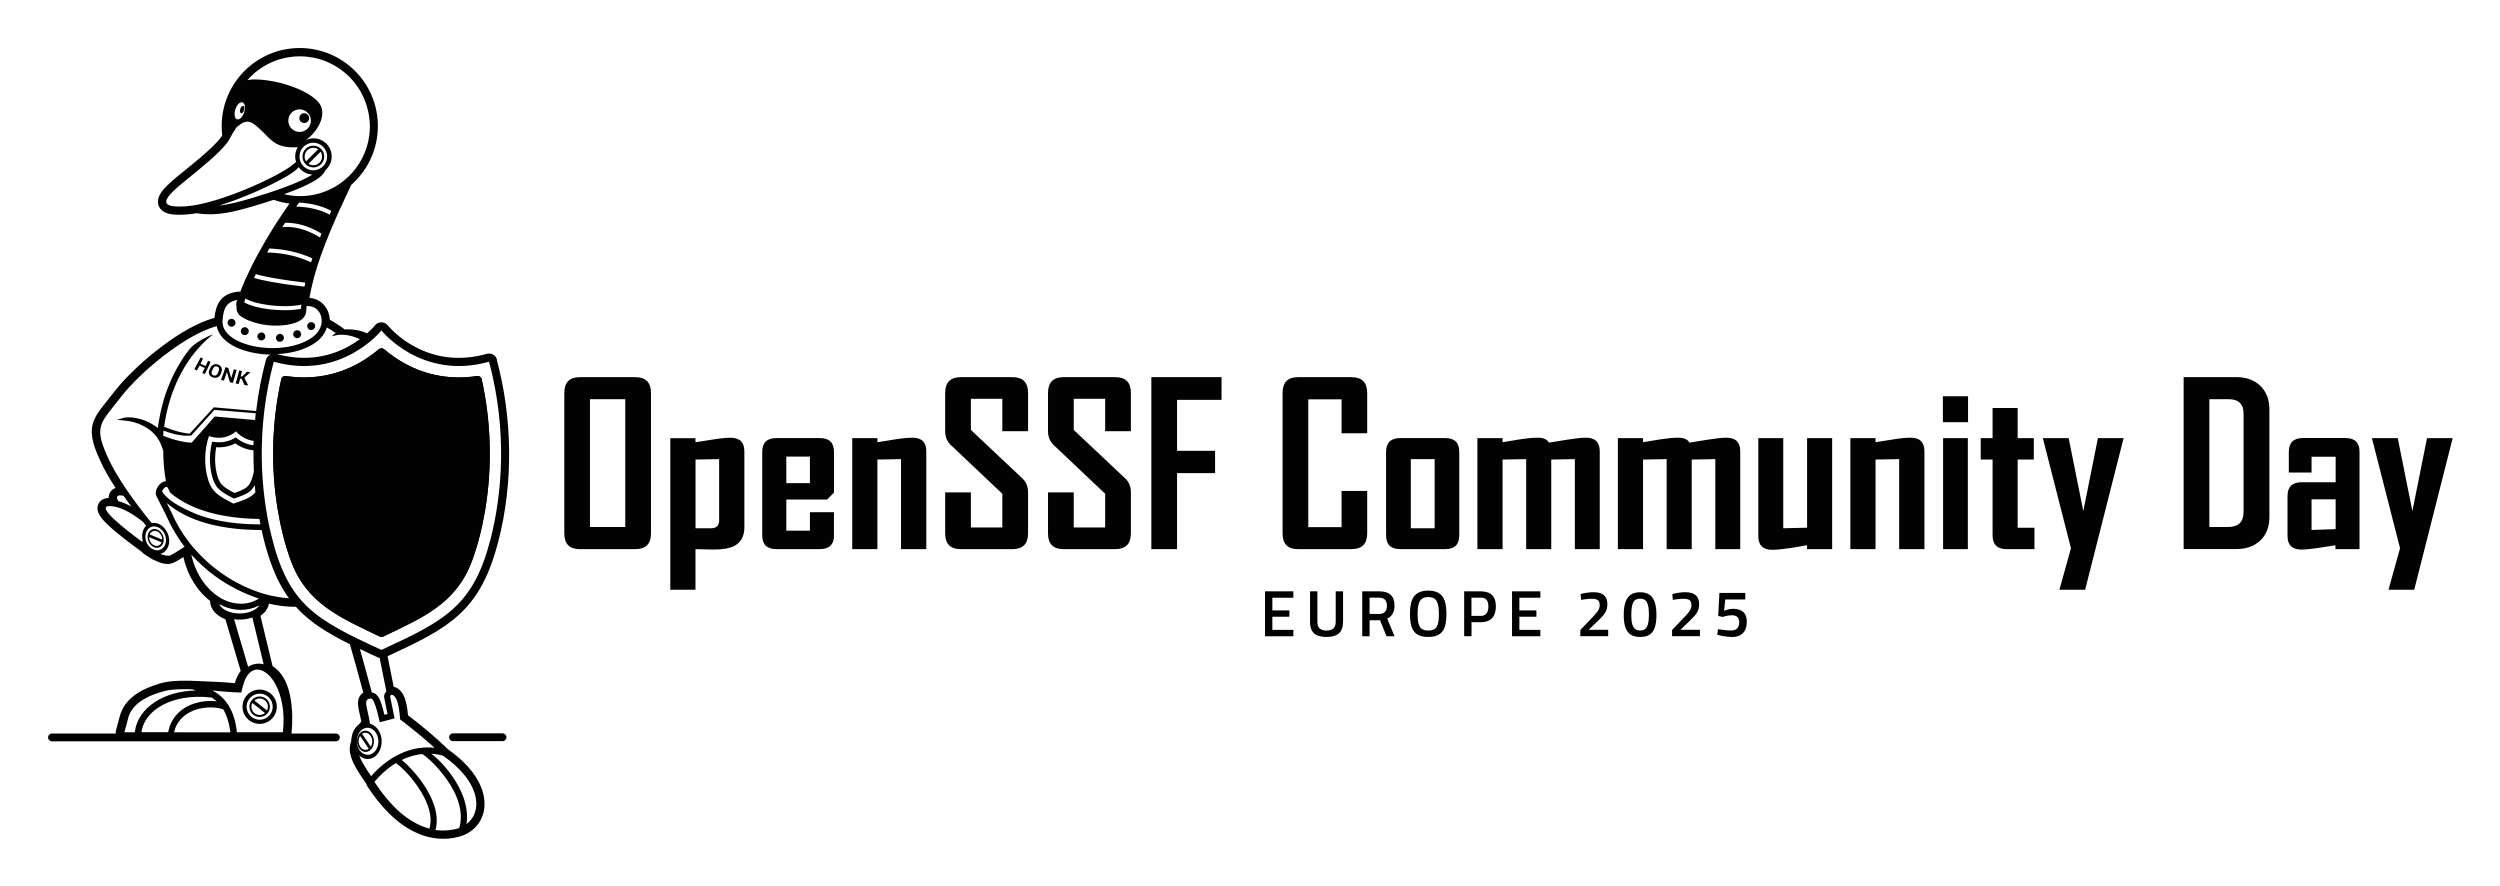 <svg xmlns="http://www.w3.org/2000/svg" role="img" viewBox="-8.84 -8.84 459.68 162.93"><title>OpenSSFCommunityDay_EU25_Logo_Black.svg</title><defs><style>.cls-1{fill:#020202}</style></defs><g><path d="M78.86,60.3c-4.64.73-9.21-.05-13.33-2.32-1.32-.73-2.6-1.62-3.75-2.6-.28-.24-.69-.24-.98,0-1.15.98-2.43,1.87-3.75,2.6-4.12,2.27-8.69,3.05-13.33,2.32-.39-.06-.77.19-.85.58-1.74,7.87-1.97,16.1-.64,24.05.53,3.17,1.3,6.33,2.41,9.34,2.94,7.98,9.22,10.5,16.33,13.94.21.1.44.1.66,0,7.11-3.44,13.39-5.96,16.33-13.94,1.11-3.01,1.88-6.17,2.41-9.34,1.33-7.95,1.1-16.18-.64-24.05-.09-.39-.46-.64-.85-.58ZM61.29,107.52c-.44-.21-.87-.42-1.29-.62.2.1.4.19.6.29.19.09.38.19.58.28.04.02.08.04.12.06.37-.18.75-.36,1.11-.54.09-.04.17-.08.26-.12-.45.22-.91.44-1.37.66Z" class="cls-1"/><g><path d="M82.54,57.28c-.11-.4-.35-.72-.71-.92-.09-.05-.18-.09-.28-.12-.28-.09-.58-.1-.88-.02-4.03,1.14-8.05.99-11.81-.62-.54-.23-1.07-.49-1.6-.78-1.29-.71-2.51-1.58-3.59-2.58-.42-.39-.85-.8-1.21-1.25-.22-.28-.51-.46-.84-.53-.11-.02-.22-.04-.34-.04-.47,0-.89.2-1.18.57-.35.45-.79.86-1.21,1.25-.08.07-.16.14-.25.21-1.24-.59-2.73-.8-4.09-.71-.87-.66-1.79-1.26-2.75-1.79-.05-1.11-.49-2.18-1.3-2.95-.67-.64-1.53-1-2.43-1.07.45-2.67,1.21-5.3,2.11-7.84,1.01-2.85,2.2-5.64,3.45-8.4.69-1.52,1.4-3.03,2.11-4.54,3.12-2.73,4.9-6.65,4.9-10.8,0-7.93-6.43-14.36-14.36-14.36s-14.36,6.43-14.36,14.36c0,.56.03,1.12.1,1.68-.22.44-.65.92-.98,1.27-.53.58-1.11,1.12-1.69,1.65-.98.9-2,1.75-3.03,2.59-.27.22-.54.44-.81.66-1.2.97-2.42,1.92-3.53,3-.77.75-1.67,1.73-1.77,2.85-.02.29,0,.58.1.86.65,1.93,3.44,1.8,5.07,1.69.66-.04,1.31-.13,1.96-.24.07.01.15.03.22.04,3.48.53,6.7-.32,10.01-1.28,1.32-.38,2.62-.79,3.92-1.22.94.33,1.91.56,2.9.69-1.67,2.35-3.24,4.8-4.68,7.3-.88,1.53-1.73,3.08-2.5,4.67-.68,1.38-1.31,2.79-1.86,4.23-.27-.02-.54,0-.8.05-2.78.46-3.7,2.24-3.96,4.78-1.61.42-3.2,1.16-4.65,1.95-1.76.97-3.45,2.1-5.05,3.31-1.74,1.31-3.41,2.73-4.98,4.24-1.29,1.24-2.58,2.57-3.67,3.99-.84,1.08-1.72,2.12-2.54,3.22-.66.88-1.24,1.81-1.51,2.89-.53,2.17.43,4.49,1.3,6.44.8,1.8,1.81,3.51,2.88,5.15.01.02.03.05.05.07-.4.14-.74.38-.99.77-.21.33-.3.7-.29,1.07-.77.03-1.49.33-1.86,1.06-.46.9-.06,1.82.5,2.57.28.37.6.71.94,1.04,1.05,1.04,2.2,1.97,3.37,2.88,1.02.8,2.07,1.57,3.12,2.34.27.31.62.55.97.77.23.15.47.29.71.43l.11.08c.13.09.27.17.42.21,1.08.56,2.47,1.07,3.65.53.62-.28,1.22-.67,1.81-1.05.49,2.24,1.49,4.38,2.94,6.15.58.71,1.25,1.37,1.98,1.93v.02c0,1.64,1.39,2.8,2.81,3.36.94,3.16,1.87,6.33,2.81,9.49-.51.65-.85,1.42-1.07,2.21,0,.01,0,.03-.01.04-1.09-.12-2.2-.19-3.29-.24-1.21-.06-2.43-.11-3.64-.16-1.03-.05-2.05-.08-3.08-.05-.94.02-1.91.09-2.84.28,0,0,0,0,0,0h-.06s-.03.02-.03.02h-.05s-.04.02-.04.02h-.05s-.05.02-.05.02h-.04s-.08.03-.08.03c-.03,0-.06.02-.09.02-.05.01-.1.03-.15.04-.05.01-.1.03-.15.04-.05.01-.1.03-.15.04-.05.01-.1.03-.15.04-.05.01-.1.03-.15.05-.05.02-.1.03-.15.05-.05.02-.1.03-.15.05-.05.02-.1.03-.15.05-.05.02-.1.03-.15.05-.05.02-.1.03-.15.05-.05.02-.1.04-.15.05-.05.02-.1.04-.15.05-.05.02-.1.04-.15.06-.05.02-.1.04-.15.06-.05.02-.1.04-.15.06-.05.02-.1.04-.15.06-.05.02-.1.04-.15.06-.05.02-.1.04-.15.06-.05.02-.1.04-.15.07-.05.02-.1.04-.15.07-.05.02-.1.05-.15.07-.05.02-.1.05-.15.07-.05.02-.1.05-.15.07-.05.02-.1.05-.15.07s-.1.05-.14.08c-.05.03-.1.05-.14.08s-.09.05-.14.08c-.05.03-.09.05-.14.08-.05.03-.09.06-.14.08-.05.03-.09.06-.14.09-.05.03-.09.06-.14.09-.05.03-.09.06-.14.09-.04.03-.09.06-.13.09-.04.03-.09.06-.13.09-.04.03-.09.06-.13.1-.04.03-.09.06-.13.1-.04.03-.08.07-.13.1-.04.03-.08.07-.12.1-.04.03-.08.07-.12.1-.04.04-.08.07-.12.11-.04.04-.08.07-.12.11-.04.04-.08.07-.12.11-.04.04-.08.08-.11.11-.04.04-.07.08-.11.12-.04.04-.07.08-.11.12-.04.04-.07.08-.11.12-.04.04-.07.08-.1.12-.03.04-.07.08-.1.13-.03.04-.07.09-.1.13-.03.04-.06.09-.1.13-.03.04-.06.09-.09.13-.03.05-.06.09-.09.14-.03.05-.06.09-.09.14-.03.05-.06.09-.08.14-.03.05-.05.1-.08.15-.03.05-.05.1-.08.15-.03.05-.05.1-.07.15-.02.05-.05.1-.07.15-.02.05-.05.1-.07.16-.02.05-.04.11-.06.16-.02.05-.04.11-.06.16-.02.05-.04.11-.06.16-.02.06-.04.11-.05.17-.02.06-.03.11-.05.17-.23.86-.46,1.71-.69,2.57-.06.21-.06.41-.04.61H.72c-.4,0-.72.32-.72.72s.32.72.72.72h52.2c.4,0,.72-.32.72-.72s-.32-.72-.72-.72h-8.17s0,0,0-.01c.13-1.08.16-2.18.14-3.27-.03-1.13-.13-2.29-.34-3.41-.37-1.96-1.13-4.02-2.73-5.31-.17-.14-.36-.27-.54-.39l-2.23-9.24c.78-.54,1.4-1.31,1.56-2.24,1.6.37,3.24.58,4.88.58.03,0,.06,0,.09,0,0,0,0,0,0,0,.33.37.67.72,1.02,1.06.02.02.04.04.06.06.35.33.71.65,1.08.96.02.02.04.04.06.05.37.31.75.61,1.14.9.01.01.03.02.04.03.35.26.71.51,1.08.75.07.04.13.09.2.13.32.21.66.42,1,.63.17.1.34.2.51.3.19.11.38.22.57.33.33.19.67.38,1.01.56.14.08.28.15.42.23.22.12.44.23.67.35.23.12.46.23.69.35.12.06.24.12.36.18.4,1.4.8,2.8,1.19,4.21.44,1.56.86,3.13,1.27,4.69-.17.11-.33.25-.46.41-.69.83-.54,1.89-.34,2.86.14.68.31,1.35.44,2.04-.14.16-.27.33-.4.51-.9.65-1.36,1.75-1.43,2.84,0,.03,0,.07,0,.1-.09.3-.16.59-.23.9-.36,1.75.78,3.76,1.69,5.19.41.65.86,1.27,1.29,1.91.04.18.11.35.22.51,2.28,3.48,5.33,6.93,9.22,8.61,2.44,1.05,5.1,1.32,7.68.6,1.39-.39,2.63-1.18,3.48-2.36.56-.77.91-1.64,1.06-2.58.21-1.36-.01-2.77-.51-4.05-1.12-2.89-3.58-5.27-6.08-7.02-2.32-2.26-4.82-4.34-7.4-6.3-.1-1.24-.37-3.04-1.03-4.04-.37-.56-.92-1.07-1.6-1.19l-1.13-5.63s.06-.03.08-.04c1.29-.6,2.51-1.17,3.66-1.72.05-.02.1-.05.15-.07.09-.04.17-.09.26-.13.46-.23.92-.45,1.36-.68.16-.08.32-.16.48-.25.46-.24.91-.48,1.35-.72.07-.04.15-.08.22-.12.07-.04.14-.08.21-.12.4-.23.8-.46,1.18-.69.12-.07.24-.15.36-.22.42-.26.82-.53,1.21-.8.09-.06.17-.12.26-.18.42-.3.83-.61,1.22-.92.07-.05.13-.11.2-.16.41-.34.81-.69,1.2-1.06.03-.03.06-.05.09-.08.02-.02.03-.04.05-.05.37-.35.72-.72,1.06-1.11.03-.03.06-.07.09-.1.34-.39.66-.79.98-1.21.02-.03.05-.06.07-.09.3-.4.59-.82.86-1.26.03-.05.07-.11.1-.16.26-.41.5-.84.74-1.29.02-.03.04-.06.06-.1.02-.04.04-.08.05-.11.27-.52.53-1.06.78-1.63.04-.09.08-.18.12-.27.22-.52.44-1.06.64-1.62.05-.12.09-.25.13-.37.19-.52.36-1.06.54-1.63.04-.14.08-.27.12-.41.16-.54.32-1.09.47-1.67,0-.02.01-.05.02-.07.71-2.76,1.22-5.57,1.55-8.39.33-2.85.47-5.72.43-8.58-.08-5.52-.83-11.06-2.26-16.4ZM63.67,119.16c.07.08.15.17.23.3.69,1.04.83,3.99.83,3.99.15.11.32.24.5.37.05.04.11.08.16.12.14.1.28.21.42.33.07.05.14.11.21.17.16.12.32.25.48.38.07.05.13.1.2.16.47.38.99.79,1.53,1.23.08.06.16.13.23.19.2.16.39.33.59.5.09.08.19.16.28.24.2.17.4.34.6.52.09.08.18.15.27.23.29.25.58.51.86.77,0,0,0,0,0,0h0s0,0,0,0c-.03,0-.06,0-.08-.01-.41-.04-.81-.06-1.22-.06-4.01.03-7.65,2.19-10.36,5.29-.81-1.19-1.75-2.59-2.18-3.81.38.35.83.59,1.33.64,1.43.16,2.68-1.17,2.79-2.97.1-1.69-.84-3.17-2.14-3.49-.4-2.87-1.46-4.65.19-4.65.72,0,1.59,4.37,1.59,4.37l2.73-.72-.82-4.07s.11-.29.36-.28c0,0,0,0,0,0,0,0,0,0,0,0,0,0,.01,0,.02,0,.04,0,.09.02.13.05.01,0,.02.01.04.02,0,0,.02,0,.03.01.03.02.07.06.11.1.02.02.04.03.07.06ZM65.05,130.88c.11-.05.23-.1.34-.15.11-.05.21-.1.32-.14.16-.07.32-.12.48-.18.1-.04.2-.08.3-.11.19-.06.39-.12.58-.17.07-.02.15-.05.22-.06.27-.07.54-.13.81-.17,0,0,0,0,0,0,.23-.04.47-.07.71-.09,1.48.94,4.32,3.84,5.85,6.9,1.06,2.13,1.62,4.5.93,6.7-.12.04-.24.08-.36.12-.17.05-.35.09-.53.13,0,0,0,0,0,0-.01,0-.02,0-.04,0-.22.05-.46.09-.7.12-.02,0-.05,0-.07.01-.26.03-.52.06-.79.07,0,0-.02,0-.03,0-.28.01-.57.01-.87,0-.02,0-.03,0-.05,0-.29-.02-.58-.04-.88-.09-.01,0-.02,0-.04,0,0,0,0,0,0,0,0,0,0,0-.01,0,.03-.12.07-.25.1-.37.02-.11.04-.23.06-.34.02-.15.04-.3.06-.45,0-.12.02-.23.02-.35,0-.15,0-.3,0-.46,0-.12,0-.24-.02-.35-.01-.15-.03-.31-.05-.46-.02-.12-.03-.23-.05-.35-.03-.16-.06-.32-.1-.47-.03-.11-.05-.23-.08-.34-.04-.16-.1-.33-.15-.49-.03-.11-.06-.21-.1-.32-.06-.18-.13-.36-.21-.54-.03-.09-.07-.17-.1-.26-.11-.26-.23-.53-.36-.79-.16-.33-.34-.65-.53-.97-.03-.05-.06-.1-.08-.15-.18-.3-.37-.59-.56-.88-.04-.06-.07-.11-.11-.16-.19-.29-.39-.56-.6-.83-.03-.04-.06-.08-.09-.11-.2-.27-.41-.53-.61-.77-.01-.02-.03-.03-.04-.05-.21-.25-.42-.49-.63-.72-.04-.04-.07-.08-.11-.12-.2-.22-.4-.42-.59-.62-.04-.04-.07-.07-.11-.11-.19-.19-.38-.37-.56-.53-.02-.02-.04-.03-.06-.05-.17-.15-.34-.29-.49-.42-.01,0-.02-.02-.03-.03,0,0,0,0,0,0,0,0,0,0,0,0ZM70.45,129.75s.09.01.13.01c.26.02.52.05.79.09.07,0,.13.01.2.02,0,0,0,0,0,0,.34.06.67.13,1.01.22,6.6,4.56,7.33,9.68,4.87,12.15,0,0,0,0,0,0,0,0,0,0,0,0-.14.14-.3.28-.47.4-.02.01-.03.03-.05.04,0,0,0,0,0,0,0,0,0,0,0,0,.04-.26.08-.52.1-.78,0-.07,0-.14,0-.21,0-.23.01-.45,0-.68,0-.1,0-.19-.02-.29-.01-.22-.04-.43-.07-.64-.01-.08-.02-.16-.03-.24-.05-.29-.1-.58-.17-.86-.01-.05-.03-.09-.04-.14-.06-.24-.13-.48-.21-.72-.03-.09-.06-.18-.09-.27-.07-.2-.15-.41-.23-.61-.03-.08-.07-.17-.1-.25-.12-.27-.24-.55-.38-.82-.16-.31-.33-.62-.5-.92-.04-.07-.08-.13-.12-.2-.17-.29-.35-.58-.54-.86-.03-.04-.05-.08-.08-.12-.17-.25-.35-.5-.53-.74-.04-.05-.08-.11-.12-.16-.2-.26-.4-.51-.6-.75-.04-.05-.08-.1-.12-.15-.19-.22-.37-.43-.56-.63-.03-.03-.06-.06-.09-.1-.2-.22-.41-.43-.61-.62-.05-.04-.09-.09-.14-.13-.2-.19-.39-.37-.58-.54,0,0,0,0,0,0-.19-.17-.38-.32-.56-.46-.02-.02-.04-.03-.06-.05,0,0,0,0,0,0,0,0,0,0-.01,0ZM63.96,131.48c1.16.76,3.75,3.38,5.27,6.43.92,1.86,1.42,3.85.89,5.61-.25-.07-.5-.14-.75-.23h0s-.09-.03-.14-.05c-.1-.03-.2-.07-.29-.11-.07-.03-.15-.06-.23-.09-.1-.04-.2-.08-.3-.13-.08-.03-.15-.07-.23-.1-.1-.05-.2-.1-.3-.15-.08-.04-.15-.08-.23-.12-.1-.05-.21-.11-.31-.17-.08-.04-.15-.08-.23-.13-.11-.07-.22-.14-.34-.21-.07-.04-.14-.08-.21-.13-.14-.09-.28-.19-.42-.28-.05-.03-.09-.06-.13-.09-.18-.13-.37-.27-.56-.41-.05-.04-.1-.08-.16-.13-.14-.11-.27-.22-.41-.33-.07-.06-.14-.13-.21-.19-.12-.1-.23-.21-.35-.31-.08-.07-.16-.15-.23-.22-.11-.11-.23-.21-.34-.33-.08-.08-.16-.16-.24-.25-.11-.11-.22-.23-.33-.35-.08-.09-.17-.18-.25-.27-.11-.12-.22-.25-.33-.37-.08-.1-.17-.19-.25-.29-.11-.13-.22-.27-.34-.41-.08-.1-.16-.2-.25-.3-.12-.15-.23-.3-.35-.46-.08-.1-.15-.2-.23-.31-.13-.18-.26-.36-.39-.54-.06-.09-.13-.18-.19-.27-.2-.28-.39-.57-.59-.87.02-.03.04-.05.07-.08.07-.09.15-.17.22-.25.12-.14.24-.28.37-.41.09-.1.19-.19.28-.29.12-.13.25-.25.37-.37.1-.1.2-.19.3-.28.13-.12.25-.23.38-.34.11-.09.22-.18.32-.27.13-.11.26-.21.39-.31.03-.03.07-.06.1-.08,0,0,0,0,0,0,.37-.28.75-.53,1.14-.77ZM58.9,124.98c1.09.12,1.91,1.33,1.83,2.7-.08,1.37-1.03,2.38-2.12,2.26-1.09-.12-1.91-1.33-1.83-2.7.08-1.37,1.03-2.38,2.12-2.26ZM61.8,119.42l.61,3.02-.56.15c-.1-.4-.2-.79-.31-1.18-.11-.38-.25-.88-.44-1.36-.04-.09-.08-.18-.12-.27,0-.02-.02-.03-.02-.05-.03-.07-.07-.14-.11-.21-.02-.03-.03-.06-.05-.08-.03-.06-.07-.11-.1-.16-.02-.03-.04-.06-.06-.08-.04-.05-.08-.1-.11-.14-.02-.02-.04-.05-.06-.07-.05-.06-.1-.11-.16-.15-.01,0-.02-.02-.03-.03-.07-.05-.14-.1-.21-.15-.02-.01-.04-.02-.06-.03-.05-.03-.11-.05-.17-.07-.03,0-.06-.02-.09-.02-.06-.01-.11-.03-.17-.03-.02,0-.04,0-.05,0-.07-.26-.13-.52-.21-.8-.01-.05-.03-.1-.04-.14-.07-.26-.14-.53-.22-.82-.03-.11-.06-.22-.09-.33-.06-.23-.12-.47-.19-.71-.04-.13-.07-.27-.11-.4-.07-.24-.13-.49-.2-.75-.04-.14-.08-.28-.12-.43-.09-.31-.18-.64-.27-.97-.03-.11-.06-.22-.09-.33-.11-.4-.22-.81-.34-1.23-.04-.16-.09-.32-.14-.48-.06-.21-.12-.42-.18-.63.02,0,.03.02.05.02.42.2.85.4,1.29.61.65.3,1.31.61,2,.93.1.05.2.08.3.1l1.23,6.12c-.14.15-.26.33-.34.53-.08.21-.1.41-.06.63ZM14.71,123.23c.69-2.57,3.19-4.07,6.71-5.01,1.2-.32,3.11-.38,5.09-.32.21.07.42.14.63.21-3.02.1-5.52.87-7.38,2.06-2.22,1.41-3.55,3.41-3.8,5.53,0,.03,0,.07,0,.1h-1.92l.69-2.57ZM24.92,125.8h-1.75c.11-.47.26-.92.46-1.3.77-1.48,2.12-2.38,3.56-2.85,1.48-.48,3.06-.51,4.24-.27.3.06.57.14.8.24.15.25.28.52.41.81,0,0,0,0,0,0,.04.1.08.2.12.3.04.1.08.2.12.31.05.14.09.29.14.44.03.1.07.2.1.31.05.17.09.36.13.55.02.09.05.18.07.28.06.29.11.59.16.91.01.09.02.19.01.28h-8.58ZM30.98,120.1s-.06,0-.08,0c-.26-.03-.54-.05-.82-.05-.02,0-.04,0-.06,0-.29,0-.6,0-.9.03-.06,0-.12,0-.18.01-.3.03-.61.07-.91.13-.05.01-.11.02-.16.03-.32.07-.64.15-.96.25-.84.27-1.66.67-2.38,1.23-.72.56-1.35,1.27-1.81,2.16,0,0,0,0,0,0-.15.3-.28.61-.4.95-.04.11-.06.23-.09.35-.06.19-.1.39-.15.6h-4.91c.23-1.76,1.36-3.42,3.24-4.62,1.96-1.25,4.73-2.01,8.13-1.87.49.02,1.01.06,1.55.12.23.15.45.31.67.48,0,0,0,0,0,0,.08.06.15.12.22.19,0,0,0,0,0,0,0,0,0,0,0,0ZM43.18,125.8h-8.48c0-.15,0-.3-.02-.45-.24-1.62-.67-3.16-1.5-4.49l.03-.06s-.08-.05-.12-.07c-.43-.66-.95-1.26-1.61-1.79-.18-.15-.37-.28-.57-.41-.06-.04-.13-.08-.2-.12-.13-.08-.27-.17-.4-.24-.03-.02-.06-.03-.09-.05,0,0,0,0,.01,0,0,0,0,0,0,0,0,0,.01,0,.02,0,.33.03.64.06.94.09.06,0,.12.01.19.02.29.03.58.06.84.08,1.35.14,3.29.19,3.29.19l.37-1.37c.1-.38.22-.71.35-1.01.01-.03.02-.06.03-.08,0,0,0,0,0,0,.07-.15.14-.28.21-.41.02-.04.05-.08.07-.11.05-.08.11-.17.16-.24.03-.04.06-.08.09-.11.05-.07.11-.13.17-.19.03-.03.06-.06.09-.09.01-.01.03-.03.04-.04.03-.03.06-.05.09-.07.06-.05.12-.1.19-.15.04-.03.09-.06.13-.08.06-.04.13-.07.19-.1.05-.02.09-.04.14-.06.07-.02.13-.04.2-.06.05-.01.1-.02.14-.03.07-.01.14-.02.21-.02.05,0,.1,0,.14,0,.07,0,.15.01.23.02.04,0,.09,0,.13.02.09.02.18.04.27.07.03.01.06.02.1.03.12.04.24.1.36.16.03.01.06.03.08.05.09.05.19.11.28.17,0,0,.02,0,.03.02.03.02.05.04.08.06.1.07.19.15.29.23.04.04.09.08.13.12.09.08.17.17.26.26.04.04.08.09.12.13.1.12.2.24.3.37.02.03.04.05.06.08.12.16.23.33.34.51,0,.01.02.02.02.04.08.13.15.26.23.4,1.1,2.04,1.77,5.11,1.34,8.79ZM36.78,113.76c-.15-.5-.32-1.07-.5-1.7-.52-1.77-1.2-4.06-2.08-7.04,0,0,0,0,0,0,.33.05.67.07,1.02.07.85,0,1.64-.14,2.34-.4l2.08,8.61c-.69-.17-1.38-.15-2.01.06-.09.03-.18.06-.27.1-.07.03-.14.06-.21.1-.09.04-.17.09-.26.14-.04.02-.07.05-.11.07,0,0,0,0,0,0h0ZM35.23,103.96c-1.8,0-3.31-.73-3.76-1.71.93.5,1.93.85,2.99.99.33.04.65.06.98.06,1.12,0,2.2-.24,3.21-.73.08-.04.15-.09.23-.13-.55.88-1.97,1.52-3.66,1.52ZM22.11,93.32s-.09,0-.14,0c-.09,0-.17,0-.26-.01-.06,0-.12-.02-.18-.03-.09-.02-.17-.03-.26-.06-.06-.02-.13-.04-.19-.06-.06-.02-.11-.03-.17-.05-.04-.02-.09-.04-.13-.05-.02-.01-.05-.02-.07-.03-.02,0-.04-.02-.07-.03,0,0,0,0,0,0,0,0,0,0,0,0,0,0,.01,0,.02,0,.02,0,.04-.01.06-.02.14-.04.28-.1.41-.17.13-.07.25-.17.35-.26.03-.03.06-.06.09-.09.08-.08.15-.17.22-.26.02-.03.04-.06.06-.09.08-.12.15-.26.21-.4.01-.03.02-.06.03-.08.04-.12.08-.24.11-.37,0-.04.02-.09.03-.14.02-.13.04-.27.04-.41,0-.03,0-.05,0-.07,0-.16,0-.32-.03-.48-.02-.13-.05-.26-.08-.39-.02-.07-.03-.13-.05-.2-.06-.2-.14-.39-.24-.58-.08-.16-.18-.31-.28-.45-.03-.04-.05-.07-.08-.11-.09-.12-.18-.22-.29-.32-.02-.02-.04-.04-.05-.06-.12-.11-.24-.21-.37-.3-.03-.02-.07-.04-.1-.06-.11-.07-.22-.13-.33-.18-.03-.01-.06-.03-.09-.04-.14-.06-.28-.1-.42-.13-.03,0-.06,0-.09-.01-.1-.02-.2-.02-.3-.02-.1,0-.2,0-.29.02-.04,0-.09.01-.13.02,0,0,0,0,0-.01h0s-.02-.03-.04-.04c-.22-.27-.46-.57-.73-.91-.02-.03-.04-.05-.06-.08-.01-.02-.03-.03-.04-.05-.16-.2-.32-.4-.49-.62-.03-.03-.05-.07-.08-.1-.18-.23-.36-.47-.55-.72-.02-.02-.03-.04-.05-.06-.2-.26-.4-.53-.61-.81,0,0,0,0,0,0-.2-.27-.4-.55-.61-.83-.02-.03-.04-.05-.06-.08,0,0-.01-.02-.02-.02-.38-.53-.77-1.08-1.15-1.64,0,0,0-.01-.02-.02,0,0,0-.01-.01-.02-.16-.23-.32-.46-.47-.7-.04-.05-.07-.11-.11-.17-.13-.19-.25-.38-.37-.57-.04-.06-.08-.12-.12-.18-.15-.24-.31-.48-.45-.72-.01-.02-.02-.03-.03-.05-.14-.22-.27-.44-.4-.66-.04-.07-.08-.14-.12-.2-.11-.19-.22-.39-.33-.58-.03-.05-.06-.1-.08-.15-.13-.24-.26-.47-.38-.7-.03-.05-.05-.11-.08-.16-.1-.19-.19-.37-.28-.55-.03-.06-.06-.13-.09-.19-.11-.23-.22-.46-.32-.68-.17-.38-.32-.73-.45-1.06-.04-.11-.08-.21-.12-.31-.08-.22-.17-.43-.24-.63-.04-.12-.07-.22-.11-.33-.06-.17-.11-.34-.15-.51-.03-.11-.05-.21-.08-.32-.03-.15-.07-.29-.09-.43-.02-.1-.03-.2-.04-.3-.02-.13-.03-.26-.03-.38,0-.09,0-.18,0-.27,0-.12,0-.24.02-.35,0-.08.02-.17.03-.25.02-.12.05-.23.07-.34.02-.08.04-.16.06-.23.04-.12.09-.24.13-.35.02-.05.04-.11.06-.16,0,0,0,0,0,0,.58-1.26,1.77-2.55,3.49-4.77,3.47-4.48,11.78-11.44,17.58-12.96.03.14.04.27.08.41.56,1.87,2.36,3.06,4.08,3.75,1.77.7,3.79,1.04,5.73,1.08-.05.02-.11.04-.16.07-.36.21-.6.52-.71.92-.82,3.07-1.42,6.21-1.79,9.38l-7.78-.68-4.45,4.84c-.55-.03-2.2-.24-4.69-1.26.98-7.22,4.29-13.32,9.04-17.03-1.88.74-3.57,1.74-4.46,2.87-.4.51-.77,1.03-1.13,1.57-.11.17-.22.35-.33.53-.24.38-.47.76-.69,1.15-.11.2-.23.41-.34.62-.2.39-.4.78-.58,1.17-.1.2-.19.41-.28.61-.2.47-.4.94-.58,1.42-.05.14-.11.27-.16.41-.22.62-.43,1.24-.61,1.87-.05.16-.09.33-.13.49-.13.47-.25.95-.36,1.43-.05.23-.1.45-.14.68-.09.43-.17.86-.24,1.29-.04.23-.07.46-.11.7-.02.15-.03.3-.05.45-.11-.08-.21-.17-.33-.25-.07-.05-.14-.11-.22-.16-.24-.16-.49-.32-.77-.47-.15-.09-.32-.17-.49-.25-.06-.03-.11-.05-.17-.07-.12-.05-.23-.1-.36-.15-.07-.03-.14-.05-.21-.08-.11-.04-.23-.08-.34-.12-.08-.02-.16-.05-.23-.07-.11-.03-.23-.07-.35-.09-.08-.02-.16-.04-.24-.06-.12-.03-.23-.05-.35-.07-.08-.01-.16-.03-.24-.04-.12-.02-.24-.03-.36-.05-.07,0-.15-.02-.22-.02-.14-.01-.27-.01-.41-.02-.06,0-.11,0-.17,0-.19,0-.38.01-.56.03l-1.55.42c1.65.16,2.86.2,4.41.9,1.47.67,2.42,1.46,3.11,2.5.06.14.13.27.24.37.32.56.57,1.21.8,1.93,0,.59.01,1.18.05,1.78.07,1.32.22,2.59.44,3.81-.57.05-1.1.43-1.44.93-.26.39-.46.88-.43,1.35.02.34.28.78.43,1.08.05.09.09.18.14.27,0,0,0,0,0,0,.18.36.36.71.54,1.07.08.15.16.31.24.47h0s0,0,0,0c.08.16.16.32.25.48.14.29.29.58.41.86.07.16.15.32.23.49.24.53.5,1.05.78,1.55.03.05.05.1.08.14.3.53.61,1.05.94,1.56.07.11.14.22.21.33.29.44.6.88.92,1.3.04.05.08.1.13.16,0,0,0,0,0,0h0s-.07.04-.1.07c-.04.03-.08.05-.12.08-.05.03-.1.07-.15.1-.06.04-.12.08-.19.12-.06.04-.11.07-.17.11-.06.04-.11.07-.17.11-.06.04-.12.08-.18.11-.05.03-.11.07-.16.1-.06.04-.12.07-.18.11-.05.03-.11.07-.16.1-.05.03-.11.07-.16.1-.05.03-.1.06-.15.09-.06.03-.11.06-.16.09-.04.02-.08.05-.12.07-.05.03-.1.06-.15.09-.03.02-.06.04-.09.05-.07.04-.14.07-.2.1-.11.05-.22.07-.35.09ZM11.3,84.21c1.76,0,3.91,1.2,5.59,2.47.17.13.36.27.55.42.19.25.4.49.59.73-.66.64-.89,1.72-.62,2.78-.04.05-.08.1-.12.17-3.45-2.54-8.56-6.57-6-6.57ZM13.41,82.25c.15.01.31.04.47.07.46.66.93,1.32,1.41,1.97-.77-.42-1.58-.77-2.39-.99-.38-.69-.3-1.12.51-1.05ZM21.38,89.24c.57,1.11.31,2.41-.57,2.91-.88.5-2.05.01-2.62-1.09-.57-1.11-.31-2.41.57-2.91.88-.5,2.05-.01,2.62,1.09ZM27.29,22.72c3.11-2.56,5.49-4.75,6.13-6.09.31-.66.65-1.21.99-1.66,0-.01,0-.02.01-.03.11-.28.32-.48.56-.62.91-.86,1.86-1.02,2.69-.46,3.04,2.06,3.28,4.74,8.25,4.36-.31.5-.49,1.09-.49,1.72,0,.36.07.69.17,1.01-.3.23-.55.42-.68.54-2.1,1.85-13.36,7.19-19.63,7.61-7.1.48-2.08-3.03,2-6.38ZM37.9,4.64c.08-.07.16-.15.25-.22.3-.24.6-.47.92-.69.09-.06.18-.11.27-.17.24-.15.48-.3.73-.44.13-.07.26-.13.39-.2.22-.11.44-.22.66-.32.14-.06.29-.12.43-.18.22-.09.45-.17.68-.25.15-.05.3-.1.46-.14.24-.07.47-.13.72-.18.15-.03.3-.07.45-.1.27-.05.54-.09.81-.12.13-.02.26-.04.4-.05.41-.04.82-.06,1.23-.06s.84.02,1.26.06c.14.01.27.04.41.06.27.04.55.07.82.12.16.03.31.07.47.11.24.06.48.11.71.18.16.05.32.11.48.16.22.08.44.15.66.24.16.06.32.14.48.21.21.09.41.19.61.3.15.08.31.16.46.25.2.11.39.23.58.35.15.09.29.19.43.29.18.13.36.27.54.4.13.1.27.21.4.32.18.15.34.31.51.46.12.11.24.22.36.34.17.18.33.36.5.55.1.11.2.22.29.33.2.25.39.51.57.77.04.06.09.12.13.18.22.32.42.66.61,1,.07.13.13.26.19.39.11.22.23.45.33.68.07.15.12.31.18.47.08.22.17.43.24.65.06.17.1.34.15.52.06.22.12.44.17.66.04.18.07.36.11.54.02.13.05.25.07.38,0,.01,0,.02,0,.04.09.6.15,1.21.15,1.84,0,7.1-5.75,12.85-12.85,12.85-1.01,0-1.99-.13-2.93-.35,1.36-.49,2.71-1.02,4-1.63,1.12-.53,3.07-1.49,3.56-2.71,0-.01,0-.02,0-.04.35-.29.63-.65.84-1.06.23-.45.36-.95.36-1.49,0-1.85-1.5-3.34-3.34-3.34-.48,0-.94.11-1.35.29,0,0-.01,0-.02,0,2.38-1.74,4.01-5,2.23-6.99-2.08-2.33-7.84-4.25-12.18-4.13-.13,0-.49.06-.84.12.12-.13.24-.25.36-.38.1-.11.21-.22.31-.33.2-.19.4-.37.61-.55ZM37.88,42.24c.04-.08.08-.17.12-.25.07-.14.13-.28.2-.42.68.21,1.7.43,2.84.64,2.18.4,4.75.76,6.27.92-.06.25-.11.49-.17.74-1.56-.17-4.09-.52-6.24-.91-1.19-.22-2.27-.46-3.02-.7ZM40.27,37.59c.14-.25.28-.49.42-.74,1.36.06,2.69.22,4,.51,1.32.3,2.62.73,3.9,1.31-.08.24-.16.48-.24.72-1.25-.58-2.52-1.01-3.82-1.3-1.38-.31-2.8-.47-4.26-.51ZM43.07,32.92c.17-.26.34-.52.51-.79.9-.03,1.85.08,2.83.32,1.27.32,2.59.87,3.87,1.67-.1.24-.19.47-.28.71-1.25-.79-2.53-1.34-3.77-1.65-1.1-.28-2.17-.36-3.15-.27ZM45.62,29.15c.18-.25.36-.49.54-.74.84.04,1.93.17,3.04.44.98.24,1.98.59,2.88,1.09-.1.23-.21.46-.31.69-.85-.48-1.81-.82-2.75-1.05-1.31-.32-2.57-.43-3.4-.43ZM40.74,47.28c2.12.26,4.38.23,5.83-.11-.03.26-.06.52-.09.78-1.56.31-3.77.33-5.84.08-1.78-.22-3.48-.65-4.59-1.27.08-.24.16-.48.24-.71.97.59,2.65,1.01,4.44,1.23ZM46.23,19.94c0-1.41,1.14-2.54,2.54-2.54s2.54,1.14,2.54,2.54-1.14,2.54-2.54,2.54-2.54-1.14-2.54-2.54ZM34.43,11.28c.27-.86.86-1.44,1.31-1.3.45.14.6.96.32,1.82-.27.86-.86,1.44-1.31,1.3-.45-.14-.6-.96-.32-1.82ZM44.17,13.34c0-1.15.93-2.07,2.08-2.07s2.08.93,2.08,2.07-.93,2.08-2.08,2.08-2.08-.93-2.08-2.08ZM34.58,27.88c2.72-1.02,5.48-2.23,8.04-3.61.86-.46,1.77-.97,2.57-1.55.31-.22.64-.51.89-.83.58.8,1.49,1.32,2.54,1.37-2.35,1.49-7.43,3.24-11.44,4.41-1.9.55-3.8,1.08-5.74,1.29,1.1-.34,2.16-.72,3.15-1.08ZM34.65,47.59c-.06.57.14,1.07.52,1.51,1,.88,3.44,1.83,6.2,1.93,2.21.08,5.19-.34,5.91-1.93.29-.65.18-1.65.28-1.66,2.74-.2,3.97,3.51,1.16,5.64-5.16,3.92-17.04,1.96-16.64-3.01.16-2,.56-3.39,2.73-3.75,0,0-.2.29-.24.87.07.12.1.26.08.4ZM41.03,89.53c-1.96-8.09-2.84-19.5.47-31.86,12.45,3.51,19.79-5.75,19.79-5.75,0,0,7.34,9.26,19.79,5.75,3.42,12.75,2.37,24.49.28,32.61-3.18,12.38-8.44,15.01-20.07,20.38-12.08-5.58-17.14-8.25-20.26-21.14ZM44.32,101.17c-.07,0-.14-.02-.21-.02-.26-.02-.52-.05-.79-.08-.27-.03-.54-.06-.81-.1-.26-.04-.53-.1-.8-.15-.2-.04-.4-.07-.59-.11-.09-.02-.19-.05-.29-.07-.14-.03-.28-.07-.42-.11-.16-.04-.32-.08-.49-.12-.03,0-.05-.01-.08-.02-.19-.06-.39-.12-.58-.18-.13-.04-.26-.08-.39-.12-.46-.15-.93-.32-1.39-.5-.02,0-.04-.02-.06-.03-.09-.04-.19-.08-.28-.12-.32-.13-.64-.26-.96-.41-.07-.03-.14-.07-.22-.11-.25-.12-.5-.25-.75-.38-.2-.1-.4-.19-.6-.3-.15-.08-.3-.17-.45-.25,0,0-.01,0-.02-.01-.48-.27-.95-.56-1.42-.87-.15-.1-.29-.2-.44-.3-.22-.15-.44-.29-.66-.45-.09-.07-.18-.14-.27-.21-.22-.16-.44-.33-.65-.5-.16-.12-.32-.24-.47-.36-.14-.11-.28-.24-.41-.35-.09-.08-.19-.16-.28-.24-.41-.36-.81-.73-1.21-1.12-.07-.06-.13-.13-.19-.2-.35-.35-.68-.71-1.01-1.08-.08-.08-.15-.17-.23-.25-.05-.05-.1-.11-.14-.16-.24-.28-.47-.56-.7-.85,0,0-.02-.02-.02-.03-.05-.06-.09-.12-.13-.18-.18-.24-.35-.48-.52-.72-.15-.21-.31-.41-.45-.62-.08-.11-.15-.23-.22-.34,0-.01-.02-.03-.03-.04-.01-.02-.02-.04-.04-.06-.15-.23-.29-.46-.43-.69-.15-.25-.29-.51-.43-.77-.04-.08-.09-.15-.13-.22-.02-.03-.04-.07-.06-.1,0,0,0,0,.01.01-.28-.52-.54-1.06-.78-1.61-.08-.18-.26-.56-.49-1-.7-1.4-.72-1.14.33-.35,4.22,3.16,10.38,4.3,16.59,4.29.1.44.19.88.3,1.31.49,2.01,1.03,3.78,1.63,5.36.2.53.41,1.03.62,1.52.03.07.06.13.09.2.22.5.45.98.7,1.43.01.02.02.04.03.06.25.46.5.91.77,1.34.01.02.03.05.04.07.26.42.53.81.81,1.2.02.03.04.05.06.08,0,0,0,0,0,0,0,0,0,0,0,.01ZM21.19,70.74c.01-.14.03-.27.04-.41,0,0,0,0,0,0,0,0,0,0,0,0,.06.02.11.04.17.07.32.12.63.23.92.32.04.01.09.03.13.04.29.09.56.16.82.22.04,0,.08.02.12.03.25.06.5.1.72.14.03,0,.06,0,.09.01.22.03.42.06.61.08.03,0,.05,0,.07,0,.18.02.35.03.49.03.02,0,.03,0,.05,0,.14,0,.27,0,.37,0,.01,0,.02,0,.03,0,.1,0,.18,0,.23-.01,0,0,0,0,.01,0,.04,0,.08,0,.08,0h.17s2.38-2.64,2.38-2.64l1.89-2.09h0s5.77.47,5.77.47l1.83.15s0,.04,0,.06c0,.06-.01.12-.02.18-.04.33-.06.66-.09,1h0s-7.43-.65-7.43-.65l-4.21,4.79s0,0-.02,0c0,0-.02,0-.02,0-.01,0-.03,0-.05,0-.01,0-.03,0-.04,0-.02,0-.05,0-.07,0-.02,0-.04,0-.06,0-.03,0-.06,0-.1,0-.02,0-.05,0-.08,0-.04,0-.08,0-.12-.01-.03,0-.06,0-.1,0-.05,0-.09,0-.14-.02-.04,0-.08,0-.12-.02-.05,0-.1-.01-.16-.02-.05,0-.09-.01-.14-.02-.06,0-.12-.02-.18-.03-.05,0-.1-.02-.15-.03-.06-.01-.13-.02-.2-.04-.05-.01-.11-.02-.17-.03-.07-.01-.14-.03-.22-.05-.06-.01-.12-.03-.18-.04-.08-.02-.15-.04-.23-.05-.06-.02-.13-.03-.19-.05-.08-.02-.17-.04-.26-.07-.07-.02-.13-.03-.2-.05-.09-.03-.19-.06-.29-.08-.06-.02-.13-.04-.19-.06-.11-.03-.22-.07-.32-.11-.06-.02-.12-.04-.18-.06-.17-.06-.35-.12-.53-.19h0s0,0-.01,0c-.15-.05-.29-.11-.44-.17-.04-.02-.08-.03-.11-.05.01-.17.03-.34.05-.51ZM35.48,81.35c-.4.17-.83.32-1.22.45-.41-.21-.84-.44-1.25-.7-.44-.28-.85-.58-1.12-.9-.24-.28-.42-.6-.56-.95-.15-.37-.25-.75-.34-1.14-.19-.84-.28-1.7-.28-2.56,0-.72.07-1.45.2-2.16.44.03.88.03,1.32-.03.57-.07,1.13-.21,1.68-.44.13-.05.26-.11.39-.18.04-.02.08-.04.11-.06.04.03.08.06.13.09.13.09.26.17.38.25.53.32,1.09.56,1.67.73.39.11.78.18,1.18.22-.01,1.29,0,2.58.07,3.87-.08.39-.17.77-.29,1.14-.11.33-.23.66-.39.96-.15.28-.34.54-.57.75-.28.24-.68.46-1.12.65ZM37.79,73.04c-.32-.04-.63-.09-.94-.18-.5-.14-.98-.35-1.44-.63-.11-.06-.22-.14-.33-.21-.11-.08-.22-.16-.33-.24l-.25-.19-.27.16c-.1.06-.22.12-.34.18-.12.06-.23.11-.33.15-.47.19-.95.31-1.44.37-.51.06-1.02.05-1.52-.02l-.43-.06-.1.42c-.21.91-.31,1.84-.31,2.78,0,.93.1,1.86.3,2.77.1.43.22.87.38,1.28.18.43.41.85.72,1.21.35.4.82.76,1.33,1.08.49.31,1.02.59,1.5.83l.17.09.18-.06c.47-.15,1-.33,1.49-.54.51-.22,1-.48,1.36-.8.33-.29.58-.64.78-1.01,0-.02.02-.04.03-.05.04.44.07.89.12,1.33-.87.99-2.11,1.42-4.04,2.06-2.96-1.52-4.2-2.24-4.87-5.22-.42-1.87-.55-4.48.37-7.2,3.07,1.06,4.97-.87,4.97-.87,0,0,1.15,1.48,3.24,1.76-.01.28-.02.56-.03.85ZM21.92,80.74c.18.12.38.88.55,1.02,4.03,3.44,10.15,4.74,16.39,4.82.06.33.12.66.19,1-3.97,0-7.88-.48-11.2-1.67-.77-.27-2.54-1.04-3.85-1.79-1.5-.85-2.58-1.8-3.04-2.61.15-.44.62-.98.96-.76ZM55.31,54.82c-4.16,2.29-8.68,2.68-13.22,1.45,2.53-.11,5.29-.75,7.31-2.29.88-.67,1.55-1.57,1.85-2.61.57.33,1.14.68,1.68,1.06-.42.16-.65.36-.62.57.15-.06.3-.12.46-.16,1.25-.32,2.81-.1,4.57.67-.65.48-1.33.92-2.04,1.31ZM26.36,93.16s.06.07.09.1c.15.17.3.33.46.49.14.14.27.29.41.43.16.16.32.32.49.47.14.13.28.27.42.4.17.16.34.31.52.46.14.13.28.25.43.38.18.15.36.3.54.44,1.18.95,2.44,1.81,3.77,2.55.07.04.15.08.23.12.29.16.57.31.86.46,1.34.7,2.74,1.29,4.19,1.76-.97.6-2.07.94-3.28.95,0,0,0,0,0,0-.01,0-.02,0-.04,0-.25,0-.5-.02-.75-.05-.06,0-.12-.01-.18-.02-.25-.03-.49-.08-.73-.14-.02,0-.03,0-.05-.01-.16-.04-.32-.09-.48-.14-.06-.02-.11-.04-.17-.06-.1-.04-.2-.07-.29-.11-.16-.06-.31-.13-.46-.2-.09-.05-.19-.09-.28-.14-.05-.03-.1-.05-.15-.07-.14-.08-.27-.15-.4-.24-.01,0-.03-.02-.04-.03-.29-.18-.56-.38-.83-.59-.01,0-.03-.02-.04-.03-.08-.07-.16-.14-.24-.21-.15-.13-.29-.25-.44-.39-.1-.09-.19-.2-.29-.29-.13-.14-.26-.27-.39-.41-.09-.11-.18-.22-.28-.34-.12-.15-.23-.29-.35-.44-.09-.12-.17-.25-.26-.37-.11-.15-.21-.31-.31-.47-.08-.13-.16-.27-.23-.4-.09-.16-.18-.33-.27-.5-.07-.14-.14-.29-.21-.43-.08-.17-.16-.35-.23-.53-.06-.15-.12-.3-.18-.45-.07-.18-.13-.37-.19-.56-.05-.16-.1-.31-.15-.47-.05-.19-.1-.38-.15-.58-.02-.1-.06-.2-.08-.31,0,0,0,0,.01.01,0,0,0,0,0,0Z" class="cls-1"/><path d="M50.19 21.36c.78-.78.78-2.05 0-2.83-.78-.78-2.05-.78-2.83 0-.78.78-.78 2.05 0 2.83s2.05.78 2.83 0zM47.64 18.81c.55-.55 1.4-.62 2.02-.2l-2.22 2.22c-.42-.62-.35-1.47.2-2.02zM47.89 21.27l2.22-2.22c.42.62.35 1.47-.2 2.02-.55.55-1.4.62-2.02.2zM48 12.88c0-.5-.4-.9-.9-.9s-.9.4-.9.9.4.9.9.9.9-.4.9-.9zM35.48 11.98c.2.06.45-.19.57-.56.12-.37.06-.73-.14-.79-.2-.06-.45.19-.57.56-.12.37-.06.73.14.79zM33 50.49c-.01.4.31.74.71.75.4.01.74-.3.75-.71.01-.4-.31-.74-.71-.75-.4-.01-.74.3-.75.71zM48.4 50.39c-.4-.01-.74.3-.75.71-.01.4.31.74.71.75.4.01.74-.31.75-.71.01-.4-.31-.74-.71-.75zM36.19 51.32c-.4-.01-.74.3-.75.71-.01.4.3.74.71.75.4.01.74-.31.75-.71.01-.4-.3-.74-.71-.75zM45.78 53.34c.4.01.74-.3.75-.71.01-.4-.3-.74-.71-.75-.4-.01-.74.3-.75.71-.01.4.31.74.71.75zM39.2 53.75c.4.01.74-.3.75-.71.01-.4-.3-.74-.71-.75-.4-.01-.74.3-.75.71-.01.4.3.74.71.75zM42.61 54.01c.4.01.74-.31.75-.71.01-.4-.3-.74-.71-.75-.4-.01-.74.3-.75.71-.01.4.3.74.71.75zM18.33 89.55c-.17.9.34 1.89 1.14 2.23.8.34 1.6-.12 1.77-1.01.17-.9-.34-1.89-1.14-2.23-.8-.34-1.6.12-1.77 1.01zM19.53 91.45c-.57-.24-.95-.88-.94-1.52l2.29.95c-.22.55-.78.81-1.35.57zM20.98 90.38l-2.29-.95c.22-.55.78-.81 1.35-.57.57.24.95.88.94 1.52zM38.55 117.97c-1.73.2-2.97 1.76-2.78 3.49.2 1.73 1.76 2.97 3.49 2.78 1.73-.2 2.97-1.76 2.78-3.49-.2-1.73-1.76-2.97-3.49-2.78zM39.18 123.49c-1.32.15-2.51-.8-2.66-2.11s.8-2.51 2.11-2.66c1.32-.15 2.51.8 2.66 2.11.15 1.32-.8 2.51-2.11 2.66z" class="cls-1"/><path d="M40.08 119.63c-.82-.65-2-.51-2.65.3-.65.82-.51 2 .3 2.65.82.65 2 .51 2.65-.3.65-.82.51-2-.3-2.65zM37.96 122.29c-.57-.46-.73-1.25-.4-1.88l2.32 1.85c-.54.46-1.34.49-1.92.03zM40.25 121.8l-2.32-1.85c.54-.46 1.34-.49 1.92-.03.57.46.73 1.25.4 1.88zM57.18 128.72c.56.83 1.55.94 2.2.25.65-.69.72-1.93.16-2.76-.56-.83-1.55-.94-2.2-.25-.65.69-.72 1.93-.16 2.76zM57.41 128.47c-.4-.58-.4-1.42-.04-1.99l1.6 2.36c-.51.35-1.17.22-1.56-.37zM59.3 126.46c.4.58.4 1.42.04 1.99l-1.6-2.36c.51-.35 1.17-.22 1.56.37zM61.62 108.2c7.11-3.44 13.39-5.96 16.33-13.94 1.11-3.01 1.88-6.17 2.41-9.34 1.33-7.95 1.1-16.18-.64-24.05-.09-.39-.46-.64-.85-.58-4.64.73-9.21-.05-13.33-2.32-1.32-.73-2.6-1.62-3.75-2.6-.28-.24-.69-.24-.98 0-1.15.98-2.43 1.87-3.75 2.6-4.12 2.27-8.69 3.05-13.33 2.32-.39-.06-.77.19-.85.58-1.74 7.87-1.97 16.1-.64 24.05.53 3.17 1.3 6.33 2.41 9.34 2.94 7.98 9.22 10.5 16.33 13.94.21.1.44.1.66 0zM60.04 106.92s-.1-.05-.15-.07c-.16-.08-.32-.15-.48-.23-.05-.02-.1-.05-.15-.07-.33-.16-.66-.32-.98-.48-.13-.07-.27-.13-.41-.2-.04-.02-.07-.04-.11-.05-.66-.32-1.3-.65-1.93-.98-.06-.03-.12-.06-.18-.09-.13-.07-.25-.14-.37-.2-.15-.08-.3-.16-.45-.25-.06-.04-.13-.07-.2-.11-.13-.07-.26-.15-.39-.22-.11-.06-.22-.13-.32-.19-.05-.03-.1-.06-.15-.09-.05-.03-.09-.05-.14-.08-.08-.05-.16-.1-.24-.15-.32-.2-.63-.39-.94-.6-.14-.09-.28-.19-.41-.28-.28-.2-.56-.4-.83-.61-.09-.07-.18-.12-.26-.19-.02-.02-.04-.03-.06-.05-.03-.03-.06-.06-.1-.08-.2-.16-.4-.34-.6-.51-.11-.1-.23-.19-.33-.28-.02-.02-.04-.03-.05-.05-.01-.01-.02-.02-.03-.03 0 0-.02-.02-.03-.03-.09-.08-.17-.17-.25-.25-.21-.2-.41-.4-.61-.61-.1-.11-.2-.23-.3-.35-.14-.16-.28-.31-.41-.47-.04-.05-.07-.09-.11-.14-.06-.07-.12-.15-.17-.23-.19-.25-.38-.51-.56-.77-.05-.07-.1-.15-.15-.22-.22-.33-.42-.67-.62-1.02-.04-.07-.08-.15-.12-.22-.09-.17-.19-.34-.28-.52-.06-.12-.12-.26-.18-.39-.05-.11-.1-.22-.15-.33-.18-.4-.35-.8-.51-1.23-.24-.66-.47-1.34-.68-2.02-.04-.14-.09-.27-.13-.41-.2-.66-.39-1.33-.56-2-.03-.12-.06-.24-.09-.37-.07-.27-.14-.55-.2-.82-.08-.33-.15-.67-.22-1-.01-.06-.03-.13-.04-.19-.01-.05-.02-.1-.03-.15-.04-.2-.08-.4-.12-.6-.07-.37-.14-.74-.21-1.12-.03-.17-.06-.35-.09-.52-.15-.88-.27-1.77-.38-2.65-.02-.17-.04-.34-.06-.51-.1-.86-.18-1.72-.24-2.58-.01-.16-.02-.33-.03-.49-.02-.32-.04-.64-.06-.96 0 .05.02.1.02.15-.02-.43-.04-.86-.06-1.29 0 0 0 0-.01 0 0-.12 0-.24 0-.35 0-.2 0-.39 0-.59-.01-.76 0-1.53 0-2.29 0-.15 0-.3 0-.45.03-.87.07-1.73.13-2.6.01-.21.03-.41.05-.62.06-.8.14-1.6.24-2.4.01-.09.02-.19.03-.28.11-.87.24-1.73.38-2.6.03-.21.07-.41.11-.62.15-.87.32-1.74.51-2.61 4.76.74 9.48-.01 13.81-2.41 1.25-.69 2.64-1.63 3.87-2.68 1.24 1.05 2.63 1.99 3.87 2.68 4.34 2.39 9.06 3.15 13.81 2.41 1.72 7.77 1.94 15.91.64 23.76-.02.1-.03.2-.05.3 0 0 0 0 0 0-.52 3.01-1.26 6.04-2.32 8.91-.14.38-.29.73-.45 1.09 0 0 .01-.01.02-.02-.02.06-.05.11-.08.16-.08.17-.16.33-.24.5-.12.24-.24.49-.36.72-.09.16-.18.32-.27.48-.13.22-.26.43-.39.64-.1.15-.2.3-.3.45-.14.2-.28.4-.43.59-.11.14-.21.28-.32.41-.15.19-.31.37-.47.55-.11.12-.22.25-.33.37-.17.18-.35.36-.53.54-.11.1-.21.21-.32.32-.21.2-.43.38-.65.57-.09.07-.17.15-.26.22-.31.25-.63.5-.95.73-.07.05-.14.09-.2.14-.26.19-.53.37-.8.55-.13.08-.26.16-.39.24-.22.14-.44.28-.66.41-.15.09-.29.17-.44.26-.22.13-.43.25-.65.37-.16.09-.32.17-.47.26-.22.12-.44.24-.66.35-.16.09-.33.17-.49.26-.23.12-.46.23-.69.35-.17.08-.33.17-.5.25-.25.12-.49.24-.74.36-.17.08-.33.16-.5.24-.29.14-.59.28-.88.42-.5.24-1.01.48-1.52.73-.42-.2-.84-.4-1.25-.6zM83.56 126h-9.1c-.4 0-.72.32-.72.72s.32.72.72.72h9.1c.4 0 .72-.32.72-.72s-.32-.72-.72-.72z" class="cls-1"/></g><g><path d="M28.84 59.95c-.17-.07-.33-.14-.49-.21.16-.3.31-.61.46-.92-.32-.14-.65-.29-.96-.44-.16.3-.32.6-.48.9-.16-.08-.32-.16-.48-.24.41-.71.8-1.44 1.16-2.16.15.07.3.15.44.22-.15.32-.31.63-.47.94.31.15.63.29.95.43.15-.32.3-.64.44-.96.15.07.31.13.46.19-.32.75-.66 1.5-1.03 2.24zM31.74 59.93c-.11.28-.3.49-.57.61-.27.12-.58.12-.9 0-.32-.11-.53-.3-.64-.55-.11-.25-.1-.52.03-.79.06-.14.12-.27.18-.41.12-.28.31-.47.57-.58.26-.11.53-.12.82-.02.3.1.51.28.63.52.12.25.14.51.04.79-.05.14-.1.28-.15.42zM31.39 59.35c.07-.18.07-.34.02-.49-.05-.15-.16-.25-.33-.31-.16-.06-.31-.05-.45.03-.14.08-.24.21-.32.39-.06.14-.12.27-.18.41-.08.18-.1.34-.05.49.05.15.16.25.33.32.17.06.34.05.48-.03.14-.08.26-.21.33-.4.05-.14.11-.28.16-.42zM33.97 61.56c-.18-.04-.36-.08-.55-.12-.19-.62-.37-1.25-.53-1.88 0 0 0 0 0 0-.18.53-.36 1.06-.56 1.59-.18-.05-.36-.1-.53-.15.3-.77.57-1.55.83-2.33.17.05.33.09.5.14.17.63.35 1.25.54 1.87 0 0 0 0 .01 0 .17-.54.33-1.08.48-1.62.17.04.34.08.51.11-.21.79-.43 1.59-.69 2.38zM35.62 60.83c-.1-.02-.2-.03-.3-.05-.09.33-.18.67-.27 1-.19-.03-.37-.07-.56-.11.24-.79.46-1.59.65-2.39.17.03.35.06.52.1-.07.33-.15.65-.24.98.08.01.16.03.23.04.32-.29.63-.58.93-.88.22.03.43.06.65.08-.37.34-.75.68-1.14 1.01.23.48.47.96.71 1.43-.23-.03-.47-.06-.7-.09-.17-.37-.33-.75-.49-1.12z" class="cls-1"/></g></g><g><g><path d="M223.76 99.89h5.21v1.18h-3.86v2.33h3.13v1.16h-3.13v2.41h3.86v1.18h-5.21v-8.26zM232.04 105.48v-5.59h1.35v5.62c0 1.11.59 1.59 1.67 1.59s1.7-.48 1.7-1.59v-5.62h1.35v5.59c0 1.99-1.06 2.8-3.05 2.8s-3.03-.81-3.03-2.8zM241.64 99.89h3.13c1.82 0 2.8.81 2.8 2.63 0 1.17-.47 1.98-1.34 2.39l1.35 3.24h-1.48l-1.18-2.94h-1.93v2.94h-1.35v-8.26zM244.79 104.05c1 0 1.39-.66 1.39-1.52 0-.93-.46-1.47-1.41-1.47h-1.78v2.99h1.81zM250.41 104.06c0-2.76.78-4.3 3.36-4.3s3.35 1.53 3.35 4.3-.77 4.22-3.35 4.22-3.36-1.43-3.36-4.22zM255.73 104.06c0-2.04-.37-3.12-1.95-3.12s-1.96 1.07-1.96 3.12.36 3.04 1.96 3.04 1.95-.95 1.95-3.04zM260.37 99.89h3.03c1.88 0 2.81.92 2.81 2.78s-.93 2.9-2.81 2.9h-1.67v2.57h-1.35v-8.26zM263.38 104.41c.99 0 1.45-.6 1.45-1.74s-.46-1.62-1.45-1.62h-1.66v3.35h1.66zM269.18 99.89h5.21v1.18h-3.86v2.33h3.13v1.16h-3.13v2.41h3.86v1.18h-5.21v-8.26zM281.73 107l1.95-2.03c1.02-1.05 1.62-1.69 1.62-2.52 0-.92-.46-1.19-1.48-1.19-.61 0-1.47.12-1.95.2l-.08-1.06c.51-.16 1.5-.35 2.35-.35 1.76 0 2.57.72 2.57 2.22 0 1.21-.51 1.9-1.74 3.06l-1.7 1.63h3.59v1.18h-5.12v-1.15zM289.72 104.25c0-3.12 1.1-4.19 3.01-4.19s3 1.06 3 4.19-1.1 4.03-3 4.03-3.01-.99-3.01-4.03zM294.35 104.25c0-2.34-.49-3.01-1.62-3.01s-1.62.68-1.62 3.01c0 2.18.54 2.84 1.63 2.84s1.6-.68 1.6-2.84zM298.6 107l1.95-2.03c1.02-1.05 1.62-1.69 1.62-2.52 0-.92-.46-1.19-1.48-1.19-.61 0-1.47.12-1.95.2l-.08-1.06c.51-.16 1.5-.35 2.35-.35 1.76 0 2.57.72 2.57 2.22 0 1.21-.51 1.9-1.74 3.06l-1.7 1.63h3.59v1.18h-5.12v-1.15zM306.91 107.87l.14-1.02c.62.11 1.7.24 2.44.24.92 0 1.46-.52 1.46-1.47s-.48-1.33-1.34-1.33c-.66 0-1.35.18-1.68.31l-.84-.18.22-4.23h4.76v1.19h-3.68l-.22 2.09c.36-.16 1.04-.37 1.62-.37 1.59 0 2.56.69 2.56 2.39 0 1.81-.99 2.8-2.7 2.8-.89 0-2.1-.23-2.74-.41z"/></g><g><path d="M110.86 89.24c0 1.93-.96 2.89-2.87 2.89h-10.26c-1.87 0-2.81-.96-2.81-2.89v-25.82c0-1.94.94-2.91 2.81-2.91h10.26c1.91 0 2.87.97 2.87 2.91v25.82zM106.13 88.06v-23.5h-6.49v23.5h6.49zM128.04 88.02c0 1.66-.59 2.82-1.78 3.48-.86.47-2.17.71-3.92.71-.4 0-.97-.01-1.71-.04-.73-.03-1.26-.04-1.59-.04v7.46h-4.63v-27.86h4.63v.75c1.08-.16 2.16-.33 3.23-.51 1.36-.22 2.44-.32 3.23-.32 1.68 0 2.53.83 2.53 2.49v13.9zM123.39 86.75v-11.17l-4.34.08v12.63h2.87c.98 0 1.48-.51 1.48-1.54zM144.51 89.6c0 1.68-.87 2.53-2.61 2.53h-7.98c-1.74 0-2.61-.84-2.61-2.53v-15.36c0-1.68.87-2.53 2.61-2.53h7.98c1.74 0 2.61.84 2.61 2.53v7.5l-1.27 1.27h-7.5v5.72h4.34v-3.39h4.42v4.26zM140.08 80v-4.89h-4.34v4.89h4.34zM161.48 92.13h-4.65v-16.55l-4.34.08v16.47h-4.63v-20.41h4.63v.75c1.08-.17 2.15-.34 3.21-.51 1.32-.22 2.4-.32 3.25-.32 1.68 0 2.53.83 2.53 2.49v18zM180.19 89.24c0 1.93-.96 2.89-2.87 2.89h-9.52c-1.9 0-2.85-.96-2.85-2.89v-7.54h4.73v6.45h5.78v-6.2l-9.48-8.97c-.69-.66-1.03-1.5-1.03-2.53v-7.03c0-1.94.95-2.91 2.85-2.91h9.52c1.91 0 2.87.96 2.87 2.87v7.07h-4.73v-5.96h-5.78v5.72l9.48 8.93c.69.65 1.03 1.5 1.03 2.57v7.54zM199.1 89.24c0 1.93-.96 2.89-2.87 2.89h-9.52c-1.9 0-2.85-.96-2.85-2.89v-7.54h4.73v6.45h5.78v-6.2l-9.48-8.97c-.69-.66-1.03-1.5-1.03-2.53v-7.03c0-1.94.95-2.91 2.85-2.91h9.52c1.91 0 2.87.96 2.87 2.87v7.07h-4.73v-5.96h-5.78v5.72l9.48 8.93c.69.65 1.03 1.5 1.03 2.57v7.54zM215.77 64.69h-8.18v9.36h6.99v4.1h-6.99v13.98h-4.73v-31.62h12.91v4.18zM242.55 89.24c0 1.93-.96 2.89-2.89 2.89h-9.86c-1.87 0-2.81-.96-2.81-2.89v-25.82c0-1.94.94-2.91 2.81-2.91h9.86c1.93 0 2.89.97 2.89 2.91v7.4h-4.71v-6.24h-6.12v23.5h6.12v-6.65h4.71v7.82zM259.48 89.6c0 1.68-.86 2.53-2.57 2.53h-8.28c-1.74 0-2.61-.84-2.61-2.53v-15.36c0-1.68.87-2.53 2.61-2.53h8.28c1.71 0 2.57.84 2.57 2.53v15.36zM254.95 88.29v-12.71h-4.38v12.71h4.38zM285.32 92.13h-4.59v-16.55l-4.34.08v16.47h-4.61v-16.55l-4.34.08v16.47h-4.63v-20.41h4.63v.75c1.08-.17 2.15-.35 3.21-.53 1.31-.2 2.39-.3 3.25-.3 1.06 0 1.75.3 2.06.91 1.13-.17 2.26-.36 3.39-.55 1.5-.24 2.64-.36 3.43-.36 1.68 0 2.53.83 2.53 2.49v18zM311.15 92.13h-4.59v-16.55l-4.34.08v16.47h-4.61v-16.55l-4.34.08v16.47h-4.63v-20.41h4.63v.75c1.08-.17 2.15-.35 3.21-.53 1.31-.2 2.39-.3 3.25-.3 1.06 0 1.75.3 2.06.91 1.13-.17 2.26-.36 3.39-.55 1.5-.24 2.64-.36 3.43-.36 1.68 0 2.53.83 2.53 2.49v18zM328.04 92.13h-4.61v-.71c-1.06.18-2.14.35-3.21.53-1.31.2-2.38.3-3.23.3-1.68 0-2.53-.84-2.53-2.53v-18h4.59v16.57l4.38-.1v-16.47h4.61v20.41zM345.01 92.13h-4.65v-16.55l-4.34.08v16.47h-4.63v-20.41h4.63v.75c1.08-.17 2.15-.34 3.21-.51 1.32-.22 2.4-.32 3.25-.32 1.68 0 2.53.83 2.53 2.49v18zM353.03 68.79h-4.63v-4.77h4.63v4.77zM352.99 92.13h-4.55v-20.41h4.55v20.41zM365.24 92.13h-5.13c-1.71 0-2.57-.84-2.57-2.53v-13.94h-2.18v-3.94h2.18v-5.54h4.61v5.54h2.97v3.94h-2.97v12.53h3.09v3.94zM381.63 71.72l-5.11 20.15-1.96 7.72h-4.73l2.12-7.62-5.17-20.25h4.75l2.69 13.42 2.69-13.42h4.73zM408.44 86.16c0 1.86-.55 3.32-1.66 4.37-1.11 1.06-2.59 1.59-4.47 1.59h-9.64v-31.62h9.64c1.87 0 3.36.54 4.47 1.61 1.1 1.07 1.66 2.54 1.66 4.39v19.66zM403.69 85.38v-18.17c0-1.76-.92-2.65-2.77-2.65h-3.52v23.5h3.39c1.93 0 2.89-.9 2.89-2.69zM425.01 92.13h-4.43v-.71c-1.05.16-2.1.32-3.15.49-1.37.2-2.42.3-3.13.3-1.68 0-2.53-.83-2.53-2.49v-7.36c0-1.68.87-2.53 2.61-2.53h6.24v-4.69h-4.43v2.91h-4.18v-3.82c0-1.68.87-2.53 2.61-2.53h7.82c1.71 0 2.57.84 2.57 2.53v17.88zM420.62 88.45v-5.48h-4.43v5.64l4.43-.16zM442.14 71.72l-5.11 20.15-1.96 7.72h-4.73l2.12-7.62-5.17-20.25h4.75l2.69 13.42 2.69-13.42h4.73z" class="cls-1"/></g></g></svg>